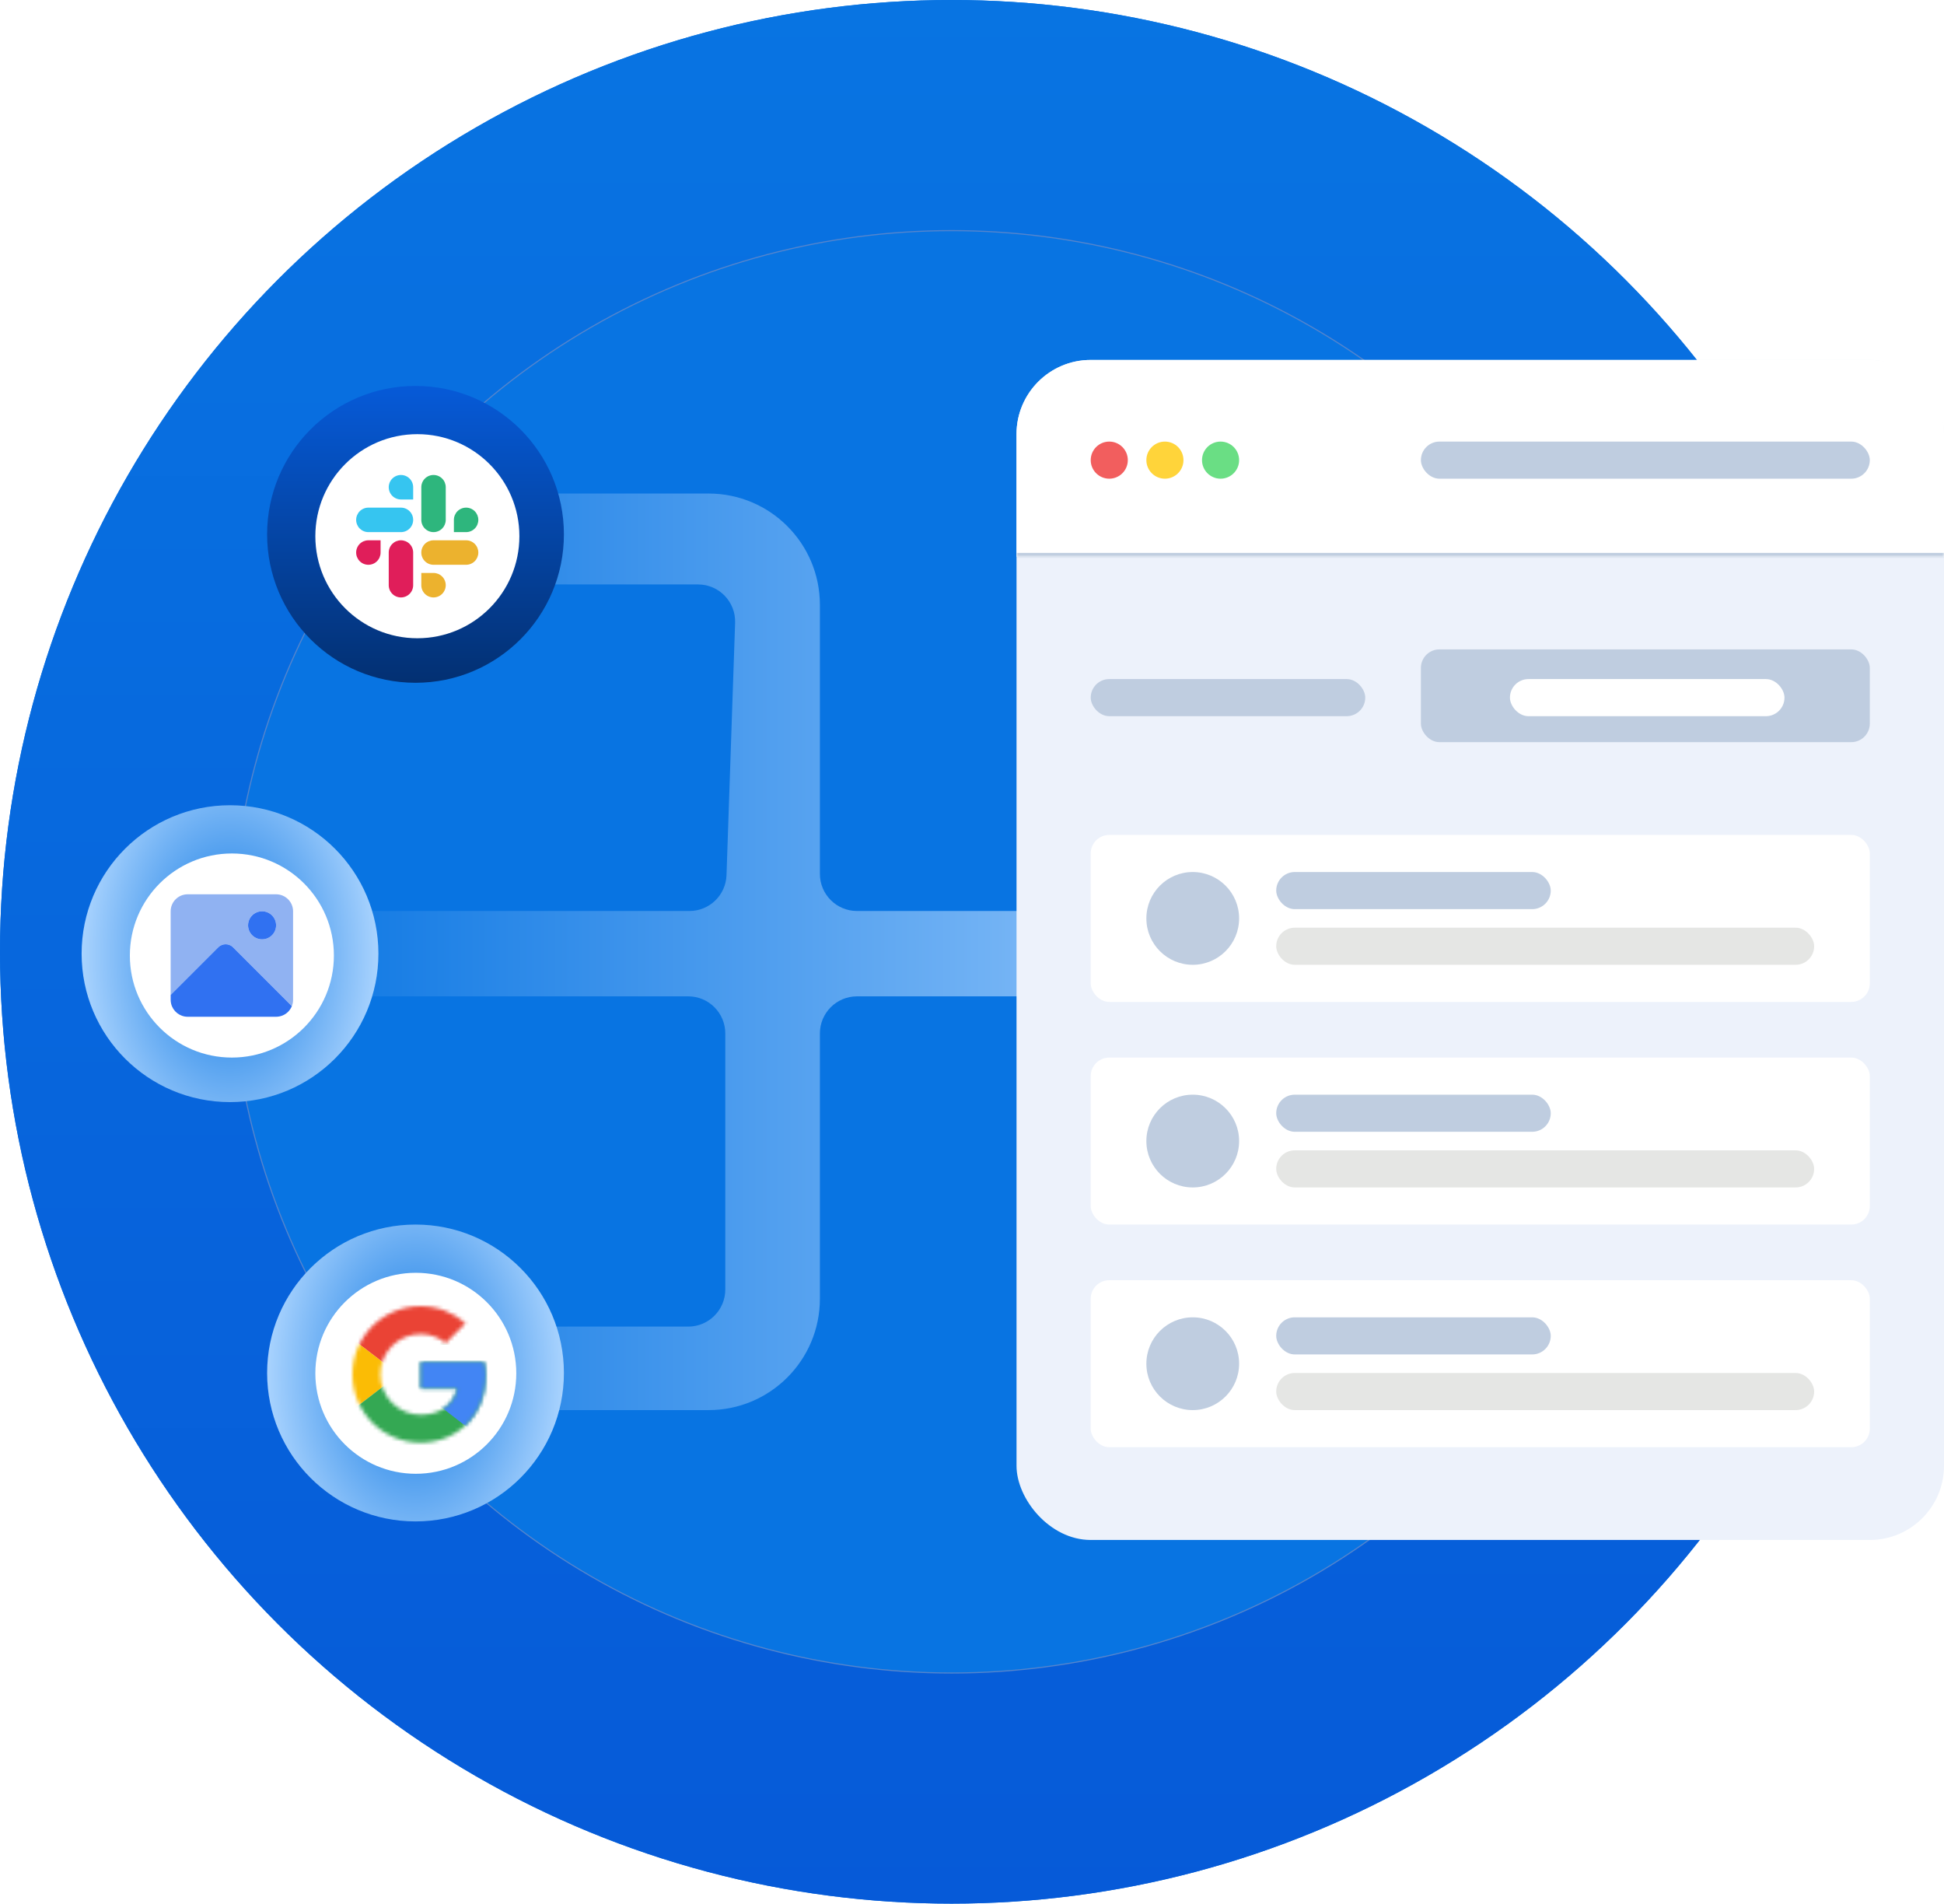 <svg width="524" height="513" viewBox="0 0 524 513" fill="none" xmlns="http://www.w3.org/2000/svg">
<circle cx="256.5" cy="256.5" r="256.5" fill="#0874E3"/>
<circle cx="256.5" cy="256.5" r="194.35" fill="#0874E2" stroke="white" stroke-width="0.3"/>
<path d="M269 133H220.5C214.977 133 210.5 137.477 210.5 143V147.5C210.5 153.023 214.977 157.5 220.5 157.5H266.153C271.81 157.5 276.34 162.188 276.147 167.841L273.829 235.841C273.646 241.228 269.225 245.5 263.835 245.5H160C154.477 245.5 150 249.977 150 255.5V258.5C150 264.023 154.477 268.5 160 268.5H263.5C269.023 268.5 273.5 272.977 273.5 278.5V347.5C273.5 353.023 269.023 357.5 263.5 357.5H220.5C214.977 357.5 210.5 361.977 210.5 367.5V370C210.5 375.523 214.977 380 220.5 380H269C285.569 380 299 366.569 299 350V278.5C299 272.977 303.477 268.5 309 268.5H441C446.523 268.5 451 264.023 451 258.5V255.5C451 249.977 446.523 245.5 441 245.5H309C303.477 245.5 299 241.023 299 235.5V163C299 146.431 285.569 133 269 133Z" fill="url(#paint0_linear_2064_28644)"/>
<circle cx="256.5" cy="256.5" r="256.5" fill="url(#paint1_linear_2064_28644)"/>
<circle cx="256.5" cy="256.5" r="194.35" fill="#0874E2" stroke="#5585CD" stroke-width="0.3"/>
<path d="M191 133H142.5C136.977 133 132.5 137.477 132.5 143V147.5C132.5 153.023 136.977 157.5 142.5 157.5H188.153C193.81 157.5 198.34 162.188 198.147 167.841L195.829 235.841C195.646 241.228 191.225 245.5 185.835 245.5H82C76.477 245.5 72 249.977 72 255.5V258.5C72 264.023 76.477 268.5 82 268.5H185.5C191.023 268.5 195.5 272.977 195.5 278.5V347.5C195.5 353.023 191.023 357.5 185.5 357.5H142.5C136.977 357.5 132.5 361.977 132.5 367.5V370C132.5 375.523 136.977 380 142.5 380H191C207.569 380 221 366.569 221 350V278.5C221 272.977 225.477 268.5 231 268.5H363C368.523 268.5 373 264.023 373 258.5V255.5C373 249.977 368.523 245.5 363 245.5H231C225.477 245.5 221 241.023 221 235.5V163C221 146.431 207.569 133 191 133Z" fill="url(#paint2_linear_2064_28644)"/>
<circle cx="112" cy="144" r="40" fill="url(#paint3_linear_2064_28644)"/>
<circle cx="112.5" cy="144.5" r="27.5" fill="white"/>
<path fill-rule="evenodd" clip-rule="evenodd" d="M108.076 128C107.643 128 107.214 128.086 106.814 128.252C106.414 128.418 106.051 128.661 105.745 128.968C105.44 129.274 105.197 129.638 105.032 130.038C104.867 130.438 104.782 130.867 104.782 131.3C104.782 131.733 104.867 132.162 105.032 132.562C105.197 132.962 105.44 133.326 105.746 133.632C106.051 133.938 106.415 134.181 106.814 134.347C107.214 134.514 107.643 134.599 108.076 134.6H111.369V131.3C111.369 130.867 111.285 130.438 111.119 130.038C110.954 129.638 110.712 129.274 110.406 128.968C110.1 128.661 109.737 128.418 109.337 128.252C108.937 128.086 108.509 128 108.076 128ZM108.076 136.8H99.293C98.861 136.8 98.432 136.886 98.032 137.052C97.632 137.218 97.269 137.461 96.963 137.768C96.657 138.074 96.415 138.438 96.25 138.838C96.085 139.238 96 139.667 96 140.1C95.999 140.532 96.084 140.961 96.25 141.361C96.415 141.762 96.657 142.125 96.963 142.432C97.269 142.738 97.632 142.981 98.032 143.147C98.432 143.314 98.86 143.399 99.293 143.4H108.076C108.509 143.399 108.937 143.314 109.337 143.147C109.737 142.981 110.1 142.738 110.406 142.432C110.712 142.125 110.954 141.762 111.119 141.361C111.285 140.961 111.369 140.532 111.369 140.1C111.369 139.667 111.285 139.238 111.119 138.838C110.954 138.438 110.711 138.074 110.406 137.768C110.1 137.461 109.737 137.218 109.337 137.052C108.937 136.886 108.509 136.8 108.076 136.8Z" fill="#36C5F0"/>
<path fill-rule="evenodd" clip-rule="evenodd" d="M128.931 140.1C128.932 139.667 128.847 139.238 128.682 138.838C128.516 138.438 128.274 138.074 127.968 137.768C127.662 137.461 127.299 137.218 126.899 137.052C126.5 136.886 126.071 136.8 125.638 136.8C125.205 136.8 124.777 136.886 124.377 137.052C123.977 137.218 123.614 137.461 123.308 137.768C123.002 138.074 122.76 138.438 122.595 138.838C122.429 139.238 122.344 139.667 122.345 140.1V143.4H125.638C126.071 143.399 126.5 143.314 126.9 143.147C127.299 142.981 127.663 142.738 127.968 142.432C128.274 142.125 128.517 141.762 128.682 141.361C128.847 140.961 128.932 140.532 128.931 140.1ZM120.149 140.1V131.3C120.15 130.867 120.065 130.438 119.9 130.038C119.734 129.638 119.492 129.274 119.186 128.968C118.88 128.661 118.517 128.418 118.117 128.252C117.717 128.086 117.289 128 116.856 128C116.423 128 115.994 128.086 115.594 128.252C115.195 128.418 114.831 128.661 114.526 128.968C114.22 129.274 113.977 129.638 113.812 130.038C113.647 130.438 113.562 130.867 113.563 131.3V140.1C113.562 140.532 113.647 140.961 113.812 141.361C113.977 141.762 114.22 142.125 114.526 142.432C114.831 142.738 115.195 142.981 115.594 143.147C115.994 143.314 116.423 143.399 116.856 143.4C117.289 143.399 117.717 143.314 118.117 143.147C118.517 142.981 118.88 142.738 119.186 142.432C119.492 142.125 119.734 141.762 119.9 141.361C120.065 140.961 120.15 140.532 120.149 140.1Z" fill="#2EB67D"/>
<path fill-rule="evenodd" clip-rule="evenodd" d="M116.856 161.001C117.289 161.001 117.717 160.915 118.117 160.749C118.517 160.583 118.88 160.34 119.186 160.033C119.492 159.727 119.734 159.363 119.9 158.963C120.065 158.563 120.15 158.134 120.149 157.701C120.15 157.268 120.065 156.839 119.899 156.439C119.734 156.039 119.492 155.676 119.186 155.369C118.88 155.063 118.517 154.82 118.117 154.654C117.717 154.488 117.289 154.402 116.856 154.402H113.563V157.701C113.562 158.134 113.647 158.563 113.812 158.963C113.977 159.363 114.22 159.727 114.526 160.033C114.831 160.34 115.195 160.583 115.594 160.749C115.994 160.915 116.423 161.001 116.856 161.001ZM116.856 152.201H125.638C126.071 152.201 126.5 152.115 126.899 151.949C127.299 151.783 127.662 151.54 127.968 151.233C128.274 150.927 128.516 150.563 128.682 150.163C128.847 149.763 128.932 149.335 128.931 148.902C128.932 148.469 128.847 148.04 128.682 147.64C128.517 147.24 128.274 146.876 127.968 146.569C127.663 146.263 127.299 146.02 126.9 145.854C126.5 145.688 126.071 145.602 125.638 145.602H116.856C116.423 145.602 115.994 145.688 115.594 145.854C115.195 146.02 114.831 146.263 114.526 146.569C114.22 146.876 113.977 147.24 113.812 147.64C113.647 148.04 113.562 148.469 113.563 148.902C113.562 149.335 113.647 149.763 113.812 150.163C113.978 150.563 114.22 150.927 114.526 151.233C114.832 151.54 115.195 151.783 115.595 151.949C115.994 152.115 116.423 152.201 116.856 152.201Z" fill="#ECB22E"/>
<path fill-rule="evenodd" clip-rule="evenodd" d="M96 148.902C96 149.335 96.085 149.763 96.25 150.163C96.415 150.563 96.657 150.927 96.963 151.233C97.269 151.54 97.632 151.783 98.032 151.949C98.432 152.115 98.861 152.201 99.293 152.201C99.726 152.201 100.155 152.115 100.555 151.949C100.954 151.783 101.318 151.54 101.623 151.233C101.929 150.927 102.172 150.563 102.337 150.163C102.502 149.763 102.587 149.335 102.587 148.902V145.602H99.293C98.86 145.602 98.432 145.688 98.032 145.854C97.632 146.02 97.269 146.263 96.963 146.57C96.657 146.876 96.415 147.24 96.249 147.64C96.084 148.04 95.999 148.469 96 148.902ZM104.782 148.902V157.701C104.782 158.134 104.867 158.563 105.032 158.963C105.197 159.363 105.44 159.727 105.745 160.033C106.051 160.34 106.414 160.583 106.814 160.749C107.214 160.915 107.643 161.001 108.076 161.001C108.509 161.001 108.937 160.915 109.337 160.749C109.737 160.583 110.1 160.34 110.406 160.033C110.712 159.727 110.954 159.363 111.119 158.963C111.285 158.563 111.369 158.134 111.369 157.701V148.902C111.369 148.469 111.285 148.041 111.119 147.64C110.954 147.24 110.712 146.877 110.406 146.57C110.1 146.264 109.737 146.02 109.337 145.854C108.937 145.688 108.509 145.603 108.076 145.602C107.643 145.603 107.214 145.688 106.814 145.854C106.414 146.02 106.051 146.264 105.745 146.57C105.44 146.877 105.197 147.24 105.032 147.64C104.867 148.041 104.782 148.469 104.782 148.902Z" fill="#E01E5A"/>
<circle cx="112" cy="370" r="40" fill="url(#paint4_radial_2064_28644)"/>
<path d="M112.082 397.164C127.039 397.164 139.164 385.039 139.164 370.082C139.164 355.125 127.039 343 112.082 343C97.125 343 85 355.125 85 370.082C85 385.039 97.125 397.164 112.082 397.164Z" fill="white"/>
<mask id="mask0_2064_28644" style="mask-type:luminance" maskUnits="userSpaceOnUse" x="95" y="352" width="36" height="37">
<path d="M130.524 367.046H113.389V374.15H123.252C122.333 378.664 118.488 381.255 113.389 381.255C107.371 381.255 102.523 376.407 102.523 370.389C102.523 364.371 107.371 359.523 113.389 359.523C115.98 359.523 118.321 360.442 120.16 361.947L125.509 356.597C122.249 353.755 118.07 352 113.389 352C103.191 352 95 360.191 95 370.389C95 380.587 103.191 388.778 113.389 388.778C122.584 388.778 130.942 382.091 130.942 370.389C130.942 369.302 130.775 368.132 130.524 367.046Z" fill="white"/>
</mask>
<g mask="url(#mask0_2064_28644)">
<path d="M93.328 381.256V359.523L107.538 370.39L93.328 381.256Z" fill="#FBBC05"/>
</g>
<mask id="mask1_2064_28644" style="mask-type:luminance" maskUnits="userSpaceOnUse" x="95" y="352" width="36" height="37">
<path d="M130.524 367.046H113.389V374.15H123.252C122.333 378.664 118.488 381.255 113.389 381.255C107.371 381.255 102.523 376.407 102.523 370.389C102.523 364.371 107.371 359.523 113.389 359.523C115.98 359.523 118.321 360.442 120.16 361.947L125.509 356.597C122.249 353.755 118.07 352 113.389 352C103.191 352 95 360.191 95 370.389C95 380.587 103.191 388.778 113.389 388.778C122.584 388.778 130.942 382.091 130.942 370.389C130.942 369.302 130.775 368.132 130.524 367.046Z" fill="white"/>
</mask>
<g mask="url(#mask1_2064_28644)">
<path d="M93.328 359.523L107.538 370.389L113.389 365.29L133.45 362.03V350.328H93.328V359.523Z" fill="#EA4335"/>
</g>
<mask id="mask2_2064_28644" style="mask-type:luminance" maskUnits="userSpaceOnUse" x="95" y="352" width="36" height="37">
<path d="M130.524 367.046H113.389V374.15H123.252C122.333 378.664 118.488 381.255 113.389 381.255C107.371 381.255 102.523 376.407 102.523 370.389C102.523 364.371 107.371 359.523 113.389 359.523C115.98 359.523 118.321 360.442 120.16 361.947L125.509 356.597C122.249 353.755 118.07 352 113.389 352C103.191 352 95 360.191 95 370.389C95 380.587 103.191 388.778 113.389 388.778C122.584 388.778 130.942 382.091 130.942 370.389C130.942 369.302 130.775 368.132 130.524 367.046Z" fill="white"/>
</mask>
<g mask="url(#mask2_2064_28644)">
<path d="M93.328 381.255L118.404 362.03L125.007 362.866L133.45 350.328V390.45H93.328V381.255Z" fill="#34A853"/>
</g>
<mask id="mask3_2064_28644" style="mask-type:luminance" maskUnits="userSpaceOnUse" x="95" y="352" width="36" height="37">
<path d="M130.524 367.046H113.389V374.15H123.252C122.333 378.664 118.488 381.255 113.389 381.255C107.371 381.255 102.523 376.407 102.523 370.389C102.523 364.371 107.371 359.523 113.389 359.523C115.98 359.523 118.321 360.442 120.16 361.947L125.509 356.597C122.249 353.755 118.07 352 113.389 352C103.191 352 95 360.191 95 370.389C95 380.587 103.191 388.778 113.389 388.778C122.584 388.778 130.942 382.091 130.942 370.389C130.942 369.302 130.775 368.132 130.524 367.046Z" fill="white"/>
</mask>
<g mask="url(#mask3_2064_28644)">
<path d="M133.451 390.45L107.539 370.39L104.195 367.882L133.451 359.523V390.45Z" fill="#4285F4"/>
</g>
<circle cx="62" cy="257" r="40" fill="url(#paint5_radial_2064_28644)"/>
<circle cx="62.5" cy="257.5" r="27.5" fill="white"/>
<path d="M74.415 241H50.583C48.053 241 46 243.053 46 245.583V268.113L58.869 255.244C59.914 254.199 61.729 254.199 62.774 255.244L77.146 269.616L78.668 271.138C78.888 270.606 78.998 270.02 78.998 269.415V245.583C78.998 243.053 76.945 241 74.415 241ZM70.638 253.136C68.548 253.136 66.862 251.449 66.862 249.359C66.862 247.27 68.548 245.583 70.638 245.583C72.728 245.583 74.415 247.27 74.415 249.359C74.415 251.449 72.728 253.136 70.638 253.136Z" fill="#90B2F2"/>
<path d="M78.668 271.142C78.429 271.729 78.063 272.261 77.623 272.701C76.798 273.507 75.661 274.002 74.415 274.002H50.583C48.456 274.002 46.66 272.536 46.147 270.574C46.055 270.207 46 269.823 46 269.419V268.118L58.869 255.249C59.914 254.204 61.729 254.204 62.774 255.249L77.146 269.621L78.668 271.142Z" fill="#3071F1"/>
<path d="M70.644 253.135C72.729 253.135 74.42 251.444 74.42 249.358C74.42 247.273 72.729 245.582 70.644 245.582C68.558 245.582 66.867 247.273 66.867 249.358C66.867 251.444 68.558 253.135 70.644 253.135Z" fill="#3071F1"/>
<rect x="274" y="97" width="250" height="318" rx="20" fill="#EDF2FB"/>
<mask id="path-29-inside-1_2064_28644" fill="white">
<path d="M274 117C274 105.954 282.954 97 294 97H504C515.046 97 524 105.954 524 117V150H274V117Z"/>
</mask>
<path d="M274 117C274 105.954 282.954 97 294 97H504C515.046 97 524 105.954 524 117V150H274V117Z" fill="white"/>
<path d="M274 97H524H274ZM524 151H274V149H524V151ZM274 150V97V150ZM524 97V150V97Z" fill="#BFCDE0" mask="url(#path-29-inside-1_2064_28644)"/>
<circle cx="299" cy="124" r="5" fill="#F25E5E"/>
<circle cx="314" cy="124" r="5" fill="#FFD43A"/>
<circle cx="329" cy="124" r="5" fill="#6ADE84"/>
<rect x="383" y="119" width="121" height="10" rx="5" fill="#BFCDE0"/>
<rect x="383" y="175" width="121" height="25" rx="5" fill="#BFCDE0"/>
<rect x="407" y="183" width="74" height="10" rx="5" fill="white"/>
<rect x="294" y="183" width="74" height="10" rx="5" fill="#BFCDE0"/>
<g filter="url(#filter0_d_2064_28644)">
<rect x="294" y="225" width="210" height="45" rx="5" fill="white"/>
<circle cx="321.5" cy="247.5" r="12.5" fill="#BFCDE0"/>
<rect x="344" y="235" width="74" height="10" rx="5" fill="#BFCDE0"/>
<rect x="344" y="250" width="145" height="10" rx="5" fill="#E5E6E4"/>
</g>
<g filter="url(#filter1_d_2064_28644)">
<rect x="294" y="285" width="210" height="45" rx="5" fill="white"/>
<circle cx="321.5" cy="307.5" r="12.5" fill="#BFCDE0"/>
<rect x="344" y="295" width="74" height="10" rx="5" fill="#BFCDE0"/>
<rect x="344" y="310" width="145" height="10" rx="5" fill="#E5E6E4"/>
</g>
<g filter="url(#filter2_d_2064_28644)">
<rect x="294" y="345" width="210" height="45" rx="5" fill="white"/>
<circle cx="321.5" cy="367.5" r="12.5" fill="#BFCDE0"/>
<rect x="344" y="355" width="74" height="10" rx="5" fill="#BFCDE0"/>
<rect x="344" y="370" width="145" height="10" rx="5" fill="#E5E6E4"/>
</g>
<defs>
<filter id="filter0_d_2064_28644" x="290" y="221" width="218" height="53" filterUnits="userSpaceOnUse" color-interpolation-filters="sRGB">
<feFlood flood-opacity="0" result="BackgroundImageFix"/>
<feColorMatrix in="SourceAlpha" type="matrix" values="0 0 0 0 0 0 0 0 0 0 0 0 0 0 0 0 0 0 127 0" result="hardAlpha"/>
<feOffset/>
<feGaussianBlur stdDeviation="2"/>
<feComposite in2="hardAlpha" operator="out"/>
<feColorMatrix type="matrix" values="0 0 0 0 0 0 0 0 0 0 0 0 0 0 0 0 0 0 0.25 0"/>
<feBlend mode="normal" in2="BackgroundImageFix" result="effect1_dropShadow_2064_28644"/>
<feBlend mode="normal" in="SourceGraphic" in2="effect1_dropShadow_2064_28644" result="shape"/>
</filter>
<filter id="filter1_d_2064_28644" x="290" y="281" width="218" height="53" filterUnits="userSpaceOnUse" color-interpolation-filters="sRGB">
<feFlood flood-opacity="0" result="BackgroundImageFix"/>
<feColorMatrix in="SourceAlpha" type="matrix" values="0 0 0 0 0 0 0 0 0 0 0 0 0 0 0 0 0 0 127 0" result="hardAlpha"/>
<feOffset/>
<feGaussianBlur stdDeviation="2"/>
<feComposite in2="hardAlpha" operator="out"/>
<feColorMatrix type="matrix" values="0 0 0 0 0 0 0 0 0 0 0 0 0 0 0 0 0 0 0.25 0"/>
<feBlend mode="normal" in2="BackgroundImageFix" result="effect1_dropShadow_2064_28644"/>
<feBlend mode="normal" in="SourceGraphic" in2="effect1_dropShadow_2064_28644" result="shape"/>
</filter>
<filter id="filter2_d_2064_28644" x="290" y="341" width="218" height="53" filterUnits="userSpaceOnUse" color-interpolation-filters="sRGB">
<feFlood flood-opacity="0" result="BackgroundImageFix"/>
<feColorMatrix in="SourceAlpha" type="matrix" values="0 0 0 0 0 0 0 0 0 0 0 0 0 0 0 0 0 0 127 0" result="hardAlpha"/>
<feOffset/>
<feGaussianBlur stdDeviation="2"/>
<feComposite in2="hardAlpha" operator="out"/>
<feColorMatrix type="matrix" values="0 0 0 0 0 0 0 0 0 0 0 0 0 0 0 0 0 0 0.25 0"/>
<feBlend mode="normal" in2="BackgroundImageFix" result="effect1_dropShadow_2064_28644"/>
<feBlend mode="normal" in="SourceGraphic" in2="effect1_dropShadow_2064_28644" result="shape"/>
</filter>
<linearGradient id="paint0_linear_2064_28644" x1="451" y1="257" x2="154.5" y2="257" gradientUnits="userSpaceOnUse">
<stop stop-color="white"/>
<stop offset="1" stop-color="#2379EA"/>
</linearGradient>
<linearGradient id="paint1_linear_2064_28644" x1="256.5" y1="513" x2="256.5" y2="0" gradientUnits="userSpaceOnUse">
<stop stop-color="#065AD8"/>
<stop offset="1" stop-color="#0874E2"/>
</linearGradient>
<linearGradient id="paint2_linear_2064_28644" x1="373" y1="257" x2="72" y2="257" gradientUnits="userSpaceOnUse">
<stop stop-color="#A9D3FE"/>
<stop offset="1" stop-color="#0874E2"/>
</linearGradient>
<linearGradient id="paint3_linear_2064_28644" x1="112" y1="104" x2="112" y2="184" gradientUnits="userSpaceOnUse">
<stop stop-color="#065AD8"/>
<stop offset="1" stop-color="#033072"/>
</linearGradient>
<radialGradient id="paint4_radial_2064_28644" cx="0" cy="0" r="1" gradientUnits="userSpaceOnUse" gradientTransform="translate(112 370.162) rotate(180) scale(40 59.402)">
<stop stop-color="#0874E2"/>
<stop offset="1" stop-color="#A9D3FE"/>
</radialGradient>
<radialGradient id="paint5_radial_2064_28644" cx="0" cy="0" r="1" gradientUnits="userSpaceOnUse" gradientTransform="translate(62 257.162) rotate(180) scale(40 59.402)">
<stop stop-color="#0874E2"/>
<stop offset="1" stop-color="#A9D3FE"/>
</radialGradient>
</defs>
</svg>
